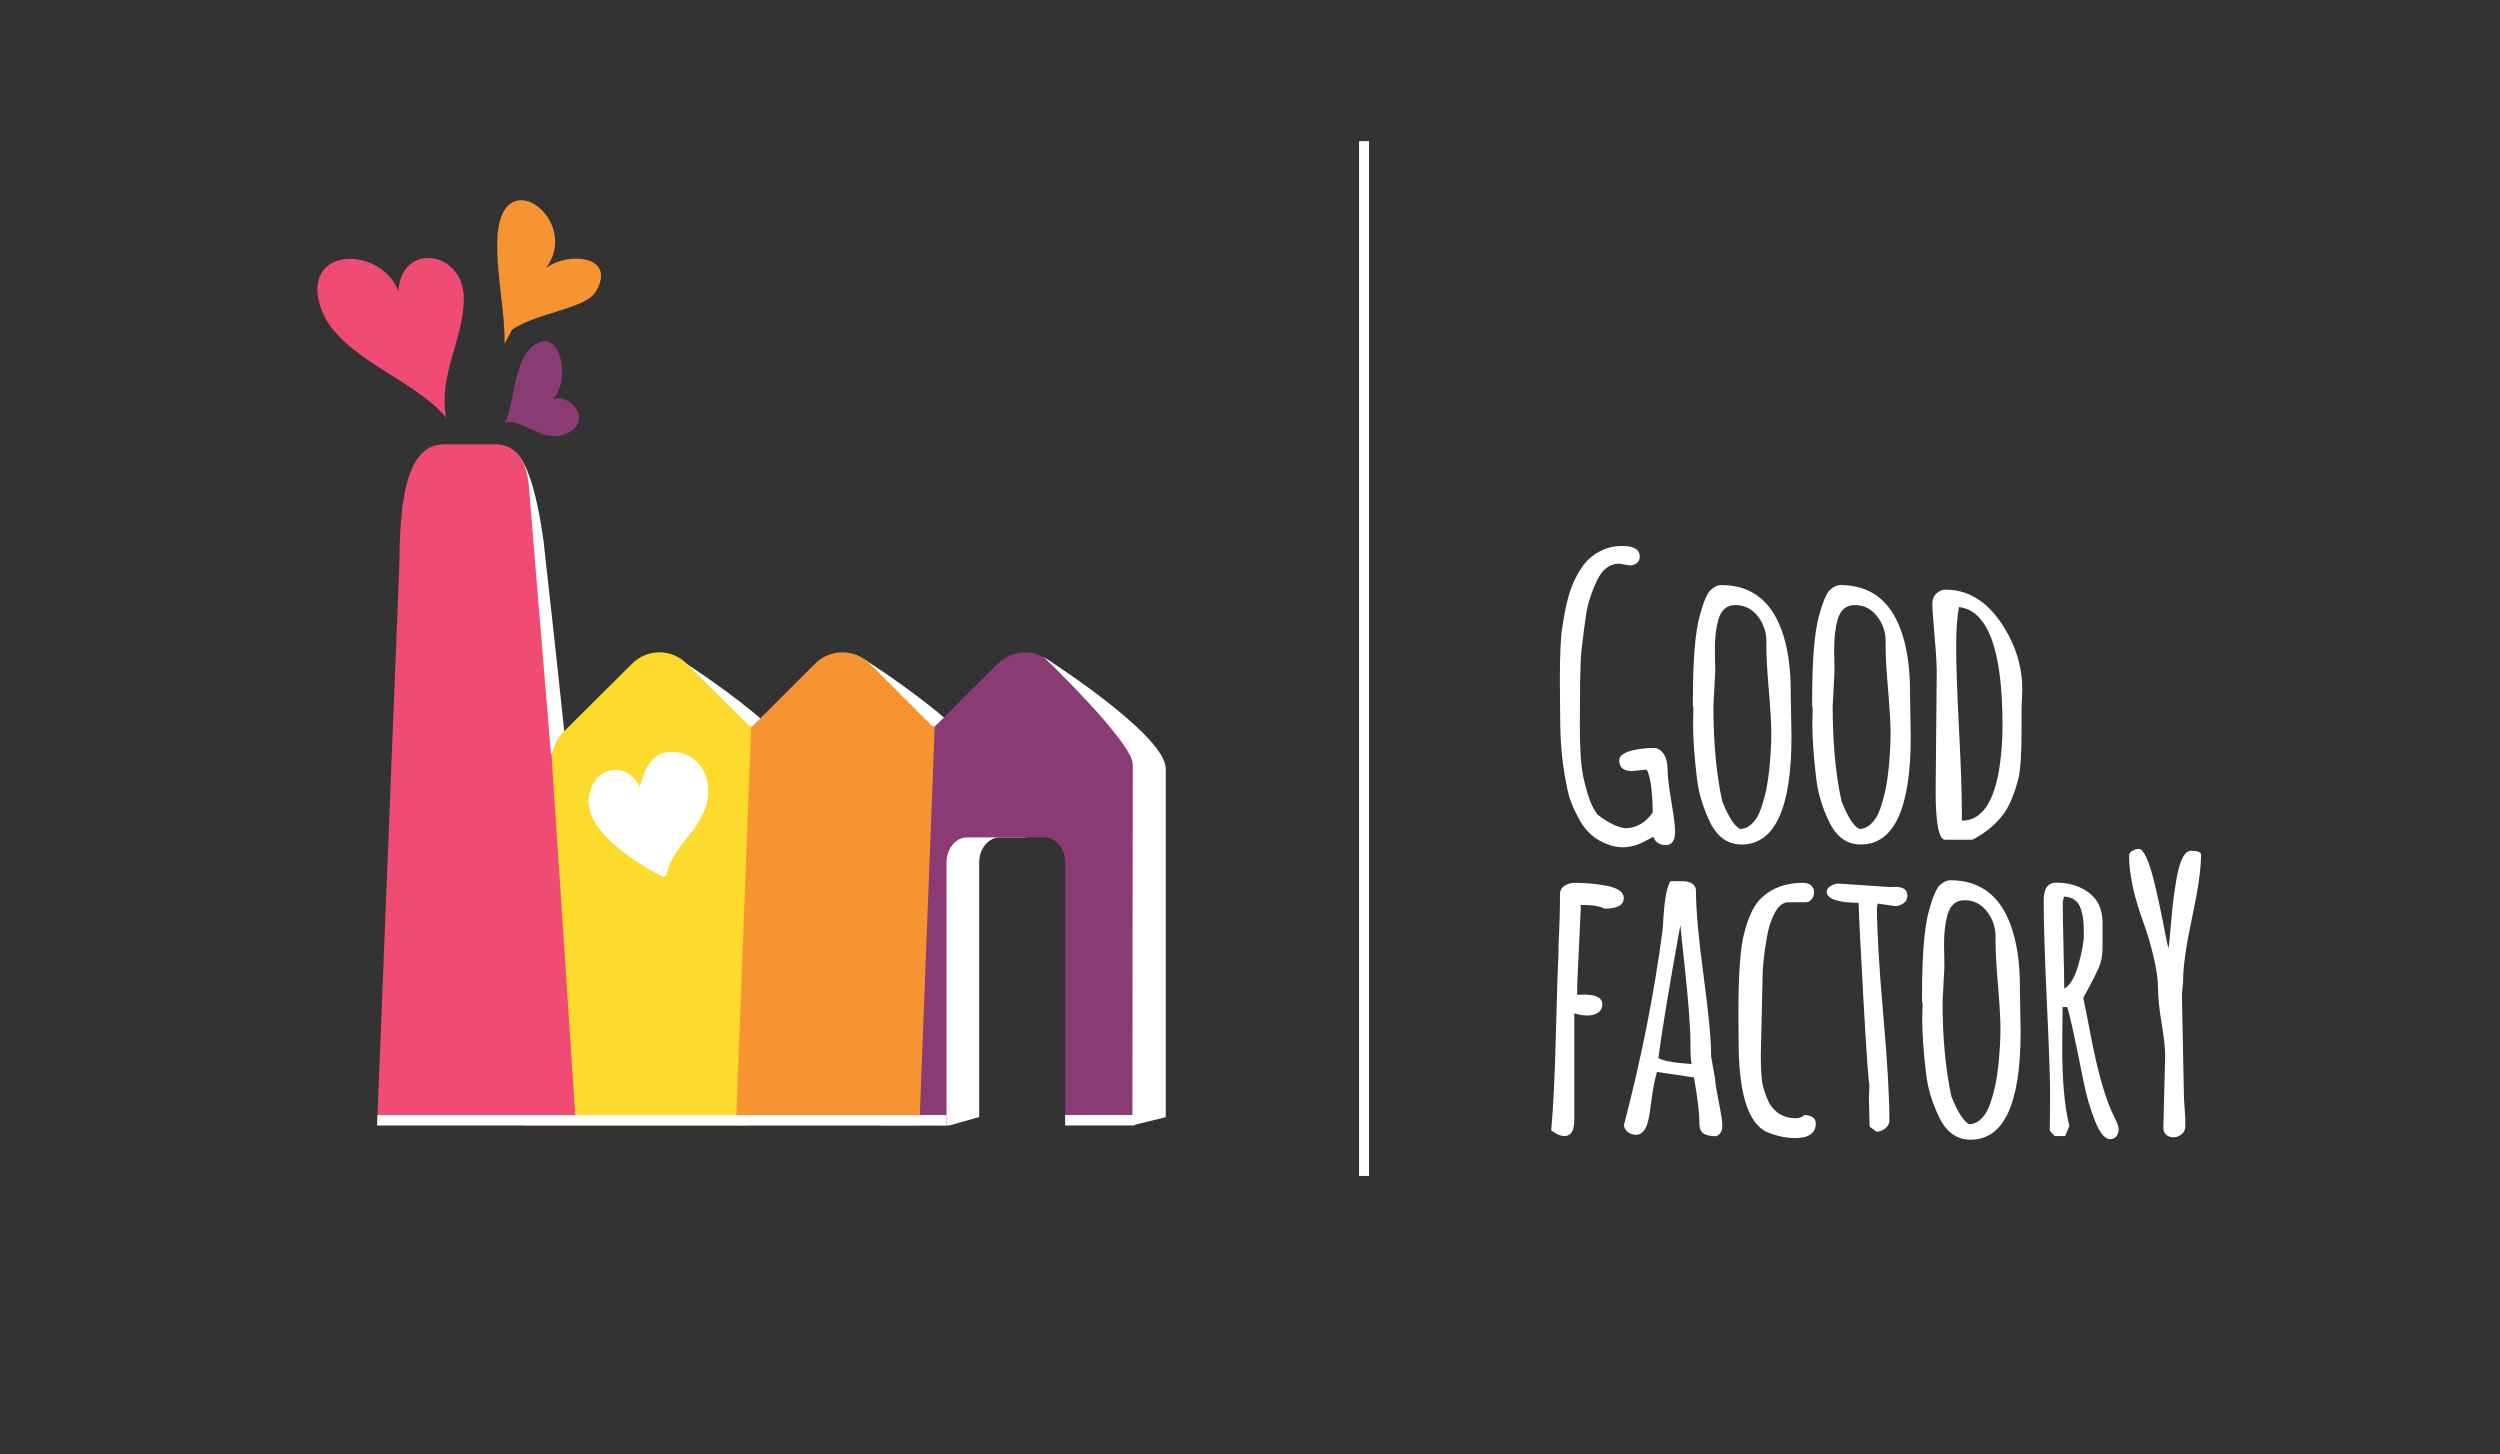 <?xml version="1.0" encoding="utf-8"?>
<!-- Generator: Adobe Illustrator 16.0.0, SVG Export Plug-In . SVG Version: 6.00 Build 0)  -->
<!DOCTYPE svg PUBLIC "-//W3C//DTD SVG 1.1//EN" "http://www.w3.org/Graphics/SVG/1.1/DTD/svg11.dtd">
<svg version="1.1" id="Warstwa_1" xmlns="http://www.w3.org/2000/svg" xmlns:xlink="http://www.w3.org/1999/xlink" x="0px" y="0px"
	 width="212.6px" height="123.663px" viewBox="0 0 212.6 123.663" enable-background="new 0 0 212.6 123.663" xml:space="preserve">
<rect x="0" y="0" width="212.6" height="123.663" fill="#333333" stroke="none"/>
<g>
	<path fill="#FFFFFF" d="M42.409,38.389c0,0,2.429-2.467,3.812,7.623c1.159,10.314,1.793,16.479,1.793,16.479l-1.569,3.364
		L42.409,38.389z"/>
	<path fill="#FFFFFF" d="M81.219,68.963l2.837-0.7c0,0-0.224,4.431-0.224-0.895c0-0.461,0,1.233,0-1.831
		c0-2.915-10.37-9.492-10.37-9.492s7.565,7.249,7.565,9.118C81.028,67.032,81.219,68.963,81.219,68.963z"/>
	<path fill="#FFFFFF" d="M65.523,68.963l2.838-0.7c0,0-0.225,4.431-0.225-0.895c0-0.461,0,1.233,0-1.831
		c0-2.915-10.37-9.492-10.37-9.492s7.566,7.249,7.566,9.118C65.333,67.032,65.523,68.963,65.523,68.963z"/>
	<g>
		<g>
			<g>
				<defs>
					<polygon id="SVGID_1_" points="87.293,93.849 74.844,97.38 74.751,64.861 87.293,64.861 					"/>
				</defs>
				<clipPath id="SVGID_2_">
					<use xlink:href="#SVGID_1_"  overflow="visible"/>
				</clipPath>
				<path clip-path="url(#SVGID_2_)" fill="#FFFFFF" d="M96.217,64.297h0.112c-0.081-0.729-0.371-1.437-0.931-1.998l-5.865-5.847
					c-1.275-1.303-3.386-1.303-4.692,0l-5.328,5.324h-0.209l-5.318-5.324c-1.299-1.303-3.404-1.303-4.685,0l-5.335,5.324h-0.197
					l-5.355-5.324c-1.282-1.303-3.387-1.303-4.674,0l-5.876,5.847c-0.416,0.434-0.706,0.978-0.839,1.53
					c-0.056,0.13-0.125,0.235-0.175,0.351l-1.88-22.873c-0.187-1.975-0.939-3.528-2.963-3.528h-4.15
					c-2.14,0-3.893,1.729-3.893,10.112l-1.897,47.813h14.484h2.89h33.828V73.346c0-1.18,0.79-2.135,1.763-2.135h6.568
					c0.975,0,1.764,0.955,1.764,2.135v22.357h3.116V65.649C96.478,65.19,96.373,64.718,96.217,64.297z"/>
			</g>
			<g>
				<g>
					<defs>
						<path id="SVGID_3_" d="M96.217,64.297h0.112c-0.081-0.729-0.371-1.437-0.931-1.998l-5.865-5.847
							c-1.275-1.303-3.386-1.303-4.692,0l-5.328,5.324h-0.209l-5.318-5.324c-1.299-1.303-3.404-1.303-4.685,0l-5.335,5.324h-0.197
							l-5.355-5.324c-1.282-1.303-3.387-1.303-4.674,0l-5.876,5.847c-0.416,0.434-0.706,0.978-0.839,1.53
							c-0.056,0.13-0.125,0.235-0.175,0.351l-1.88-22.873c-0.187-1.975-0.939-3.528-2.963-3.528h-4.15
							c-2.14,0-3.893,1.729-3.893,10.112l-1.897,47.813h14.484h2.89H80.49V73.346c0-1.18,0.791-2.135,1.763-2.135h6.569
							c0.974,0,1.763,0.955,1.763,2.135v22.357h5.894V65.649C96.478,65.19,96.373,64.718,96.217,64.297z"/>
					</defs>
					<clipPath id="SVGID_4_">
						<use xlink:href="#SVGID_3_"  overflow="visible"/>
					</clipPath>
					<polygon clip-path="url(#SVGID_4_)" fill="#FCDB2C" points="63.473,100.53 44.37,99.981 46.865,25.568 64.309,25.568 					"/>
					<path clip-path="url(#SVGID_4_)" fill="#FFFFFF" d="M56.434,74.554c-0.034,0-0.067-0.007-0.098-0.021
						c-0.362-0.163-2.021-1.019-3.541-2.236c-1.936-1.552-2.853-3.024-2.727-4.379c0.157-1.685,1.283-2.451,2.262-2.451
						c0.712,0,1.598,0.4,2.071,1.47c0.298-1.152,0.874-2.945,2.59-3c0.04-0.002,0.08-0.002,0.119-0.002
						c0.997,0,1.865,0.416,2.443,1.171c0.655,0.857,0.859,2.062,0.545,3.225c-0.335,1.237-1.024,2.103-1.691,2.939
						c-0.691,0.868-1.407,1.766-1.739,3.103c-0.018,0.07-0.064,0.127-0.128,0.159C56.505,74.546,56.47,74.554,56.434,74.554z"/>
					<polygon clip-path="url(#SVGID_4_)" fill="#EF4B73" points="49.334,101.088 31.333,101.088 29.938,25.568 44.37,25.84 					"/>
					<polygon clip-path="url(#SVGID_4_)" fill="#F79432" points="80.326,100.539 62.487,98.309 65.274,25.283 79.517,25.707 					
						"/>
					<polygon clip-path="url(#SVGID_4_)" fill="#8B3B73" points="98.589,99.697 78.096,98.03 80.883,25.561 98.589,24.735 					"/>
					<g clip-path="url(#SVGID_4_)">
						<path fill="#FFFFFF" d="M5.627,96.916c47.383,0,94.767,0,142.432,0"/>
						<g>
							<path fill="#FFFFFF" d="M5.627,99.006c47.477,0,94.955,0,142.432,0c2.696,0,2.696-4.181,0-4.181
								c-47.477,0-94.955,0-142.432,0C2.931,94.825,2.931,99.006,5.627,99.006L5.627,99.006z"/>
						</g>
					</g>
				</g>
			</g>
			<path fill="#FFFFFF" d="M96.296,95.703l2.839-0.7c0,0,0-15.749,0-21.075c0-0.461,0-5.494,0-8.558
				c0-2.915-10.37-9.492-10.37-9.492s7.566,7.25,7.566,9.118C96.332,66.864,96.296,95.703,96.296,95.703z"/>
		</g>
		<g>
			<path fill="#EF4B73" d="M37.936,35.464c-0.666-3.656,1.509-6.601,1.509-10.089c0-4.061-5.314-4.819-5.568-0.64l-0.029-0.08
				c-1.672-3.902-8.524-3.624-6.48,1.766c1.663,4.065,7.737,5.743,10.544,9.051l0.047,0.124c-0.006-0.03-0.01-0.059-0.016-0.088
				c0.005,0.006,0.01,0.012,0.016,0.017L37.936,35.464z"/>
		</g>
		<g>
			<path fill="#F79432" d="M46.435,22.797c2.963-3.975-3.473-8.98-4.104-3.034c-0.245,3.155,0.616,6.461,0.581,9.458l0.634-1.184
				c2.054-1.433,6.215-1.779,7.093-3.198C52.516,21.805,48.41,21.323,46.435,22.797z"/>
		</g>
		<g>
			<path fill="#8B3B73" d="M47.005,33.968c1.494-1.514,0.787-5.689-1.197-4.833c-2.104,0.908-2.014,4.851-2.809,6.748l-0.058,0.026
				c0.016-0.004,0.034-0.006,0.05-0.01c-0.011,0.028-0.022,0.056-0.034,0.082l0.229-0.107c1.5-0.091,3.279,2.062,5.269,0.862
				C50.342,35.554,48.44,33.434,47.005,33.968z"/>
		</g>
	</g>
</g>
<line fill="none" stroke="#FFFFFF" stroke-width="0.85" stroke-miterlimit="10" x1="116" y1="12.001" x2="116" y2="100.001"/>
<g>
	<path fill="#FFFFFF" d="M140.036,65.444l-1.247,0.125c-0.727,0-1.09-0.301-1.09-0.904c0-0.52,0.686-0.857,2.057-1.013
		c0.27-0.031,0.566-0.046,0.888-0.046s0.597,0.166,0.826,0.499c0.229,0.333,0.342,0.776,0.342,1.333c0,0.556,0.107,1.462,0.32,2.718
		c0.213,1.257,0.319,2.104,0.319,2.54c0,0.779-0.263,1.168-0.787,1.168s-0.875-0.223-1.052-0.67v-0.031
		c-0.124,0.052-0.357,0.171-0.701,0.358c-0.645,0.354-1.282,0.53-1.916,0.53c-0.457,0-0.914-0.093-1.371-0.281
		c-0.977-0.384-1.725-1.033-2.244-1.947c-0.561-0.966-0.93-1.891-1.106-2.773s-0.296-1.579-0.357-2.088
		c-0.073-0.52-0.13-1.111-0.172-1.776c-0.052-0.842-0.077-1.854-0.077-3.039l-0.016-2.353c0-2.057,0.066-3.532,0.202-4.425
		c0.135-0.894,0.272-1.625,0.413-2.197c0.14-0.571,0.304-1.078,0.49-1.519c0.187-0.442,0.416-0.87,0.686-1.286
		c0.271-0.426,0.582-0.774,0.935-1.044c0.759-0.603,1.626-0.901,2.603-0.896s1.464,0.309,1.464,0.912
		c0,0.229-0.083,0.41-0.249,0.545c-0.166,0.135-0.363,0.203-0.592,0.203l-0.919-0.156c-0.801,0.01-1.429,0.493-1.886,1.449
		c-0.488,1.049-0.8,2.046-0.935,2.992s-0.233,1.709-0.296,2.291c-0.083,0.571-0.136,1.221-0.156,1.948
		c-0.042,1.007-0.058,2.015-0.047,3.022l-0.015,1.979c0,2.036,0.09,3.484,0.272,4.347c0.182,0.862,0.371,1.548,0.568,2.057
		c0.187,0.52,0.416,0.946,0.686,1.278c0.883,0.675,1.657,1.054,2.321,1.138c0.945,0,1.729-0.447,2.353-1.34
		C140.52,67.2,140.348,65.984,140.036,65.444z"/>
	<path fill="#FFFFFF" d="M143.979,61.471l0.03-1.216c0-0.104-0.016-0.156-0.046-0.156v-0.576c0-3.345,0.191-5.724,0.576-7.136
		c0.322-1.194,0.634-1.932,0.935-2.212c0.302-0.281,0.598-0.421,0.889-0.421c2.472,0,4.175,1.247,5.11,3.739
		c0.54,1.434,0.811,3.199,0.811,5.298v0.233l0.063,3.615c0,6.118-1.418,9.177-4.254,9.177c-1.174,0-2.072-0.649-2.696-1.947
		c-0.592-1.247-0.955-2.472-1.09-3.677C144.087,64.374,143.979,62.8,143.979,61.471z M145.863,57.108l-0.155,2.945
		c0,3.085,0.249,5.775,0.747,8.071c0.53,1.34,1.034,2.129,1.512,2.368c0.384,0,0.732-0.156,1.044-0.467s0.559-0.73,0.739-1.254
		c0.183-0.524,0.336-1.078,0.461-1.659c0.113-0.572,0.202-1.184,0.265-1.839c0.104-1.132,0.155-2.098,0.155-2.898
		s-0.069-2.025-0.21-3.677c-0.141-1.651-0.21-2.882-0.21-3.692v-0.561c-0.021-0.779-0.275-1.473-0.764-2.08
		s-1.111-0.911-1.869-0.911c-0.728,0-1.211,0.41-1.45,1.23c-0.197,0.686-0.296,1.532-0.296,2.54L145.863,57.108z"/>
	<path fill="#FFFFFF" d="M154.121,61.471l0.031-1.216c0-0.104-0.016-0.156-0.047-0.156v-0.576c0-3.345,0.192-5.724,0.577-7.136
		c0.321-1.194,0.633-1.932,0.935-2.212c0.301-0.281,0.598-0.421,0.888-0.421c2.472,0,4.176,1.247,5.111,3.739
		c0.54,1.434,0.81,3.199,0.81,5.298v0.233l0.063,3.615c0,6.118-1.418,9.177-4.254,9.177c-1.174,0-2.072-0.649-2.695-1.947
		c-0.592-1.247-0.955-2.472-1.09-3.677C154.23,64.374,154.121,62.8,154.121,61.471z M156.006,57.108l-0.155,2.945
		c0,3.085,0.249,5.775,0.748,8.071c0.53,1.34,1.033,2.129,1.512,2.368c0.384,0,0.731-0.156,1.044-0.467
		c0.312-0.312,0.559-0.73,0.739-1.254c0.183-0.524,0.335-1.078,0.46-1.659c0.114-0.572,0.203-1.184,0.266-1.839
		c0.104-1.132,0.155-2.098,0.155-2.898s-0.07-2.025-0.21-3.677c-0.141-1.651-0.211-2.882-0.211-3.692v-0.561
		c-0.021-0.779-0.274-1.473-0.764-2.08c-0.487-0.607-1.111-0.911-1.869-0.911c-0.727,0-1.21,0.41-1.449,1.23
		c-0.197,0.686-0.296,1.532-0.296,2.54L156.006,57.108z"/>
	<path fill="#FFFFFF" d="M164.607,67.236l0.094-10.05c0-0.686-0.063-1.732-0.188-3.14c-0.125-1.407-0.188-2.303-0.188-2.688
		s0.119-0.683,0.359-0.896c0.238-0.213,0.493-0.319,0.763-0.319c2.192,0,3.974,1.283,5.345,3.848
		c0.789,1.465,1.184,3.013,1.184,4.644l-0.063,1.605v1.761c0,2.14-0.095,3.568-0.288,4.285c-0.192,0.716-0.392,1.313-0.6,1.792
		s-0.457,0.904-0.747,1.278c-0.676,0.852-1.527,1.537-2.556,2.057h-2.306C164.877,71.412,164.607,70.02,164.607,67.236z
		 M166.836,69.028v0.763c1.848,0,2.96-1.87,3.334-5.609c0.083-0.862,0.124-1.693,0.124-2.493c0-6.419-1.235-9.774-3.708-10.065
		c-0.156,0.841-0.233,1.997-0.233,3.466s0.08,3.768,0.241,6.895C166.755,65.112,166.836,67.459,166.836,69.028z"/>
	<path fill="#FFFFFF" d="M134.423,77.335l-0.297,6.405v0.857l0.593-0.015c1.028,0,1.543,0.28,1.543,0.841
		c0,0.281-0.115,0.506-0.343,0.678c-0.229,0.171-0.527,0.257-0.896,0.257s-0.751-0.063-1.146-0.187v9.037
		c0,0.935-0.275,1.403-0.825,1.403c-0.333,0-0.712-0.161-1.138-0.483c0.177-1.901,0.309-4.604,0.397-8.11
		c0.088-3.506,0.163-5.799,0.226-6.88v-0.779c0.083-1.548,0.125-2.992,0.125-4.332c0-0.301,0.127-0.535,0.381-0.701
		c0.255-0.167,0.541-0.25,0.857-0.25c0.317,0,0.657,0.01,1.021,0.031c0.373,0.021,0.825,0.073,1.355,0.156
		c1.204,0.177,1.807,0.545,1.807,1.106c0,0.603-0.54,0.904-1.62,0.904c-0.426-0.208-0.981-0.312-1.668-0.312h-0.373V77.335z"/>
	<path fill="#FFFFFF" d="M145.517,89.849l0.343,1.963c0,0.26,0.102,0.894,0.304,1.901s0.304,1.667,0.304,1.979v0.031
		c0,0.467-0.177,0.769-0.53,0.904c-0.445,0-0.794-0.073-1.043-0.218s-0.375-0.425-0.375-0.841c0-0.904-0.155-2.217-0.467-3.941
		l-3.147-0.468c-0.197,0.706-0.348,1.48-0.452,2.321c-0.104,0.842-0.202,1.454-0.296,1.839c-0.187,0.79-0.535,1.184-1.044,1.184
		c-0.249,0-0.48-0.081-0.693-0.241c-0.213-0.161-0.319-0.366-0.319-0.616l0.078-0.281c1.434-5.536,2.498-10.927,3.194-16.174
		c0.021-0.146,0.052-0.572,0.093-1.278c0.104-1.559,0.302-2.55,0.593-2.977h1.075c0.29,0,0.545,0.068,0.763,0.203
		c0.219,0.135,0.327,0.337,0.327,0.608c0,1.621,0.217,4.026,0.646,7.215C145.301,86.15,145.517,88.446,145.517,89.849z
		 M143.85,90.487c-0.063-0.312-0.094-0.854-0.094-1.628c0-0.773-0.044-1.735-0.133-2.882c-0.088-1.148-0.216-2.483-0.381-4.005
		c-0.167-1.522-0.28-2.626-0.344-3.312c-0.966,5.351-1.589,9.122-1.869,11.313C141.393,90.212,142.333,90.383,143.85,90.487z"/>
	<path fill="#FFFFFF" d="M147.854,88.617l-0.016-1.87v-0.763c0-3.138,0.156-5.319,0.467-6.545c0.375-1.517,0.894-2.566,1.559-3.148
		c0.903-0.81,2.047-1.215,3.428-1.215c0.333,0,0.579,0.078,0.74,0.234s0.242,0.343,0.242,0.561s-0.065,0.413-0.195,0.584
		c-0.13,0.171-0.293,0.262-0.491,0.272h-1.495c-0.437,0-0.815,0.281-1.138,0.842c-0.312,0.561-0.54,1.247-0.686,2.057
		c-0.271,1.538-0.4,2.81-0.39,3.818V83.6l-0.141,6.155c0,1.299,0.07,2.197,0.211,2.696c0.14,0.499,0.285,0.901,0.437,1.208
		c0.15,0.306,0.329,0.558,0.537,0.755c0.478,0.457,1.091,0.686,1.839,0.686c0.249,0,0.478-0.094,0.686-0.28
		c0.249,0,0.473,0.057,0.67,0.171s0.296,0.291,0.296,0.53c0,0.841-0.587,1.262-1.761,1.262c-0.478,0-0.979-0.07-1.503-0.21
		c-0.524-0.141-0.917-0.294-1.177-0.459C148.561,95.198,147.854,92.7,147.854,88.617z"/>
	<path fill="#FFFFFF" d="M158.993,95.816l-0.062-2.446c0-0.011,0.016-0.375,0.047-1.091c-0.083-0.27-0.252-2.669-0.507-7.198
		c-0.255-4.53-0.392-7.298-0.413-8.306c-0.041,0-0.082,0-0.124,0c-1.725-0.031-2.587-0.348-2.587-0.95
		c0-0.198,0.115-0.361,0.343-0.492c0.229-0.129,0.452-0.194,0.67-0.194l4.332,0.296l0.515-0.016c0.664,0,0.997,0.254,0.997,0.763
		c0,0.26-0.109,0.47-0.328,0.631c-0.218,0.161-0.462,0.242-0.731,0.242l-1.465-0.218l-0.063,0.327c0,2.016,0.177,5.034,0.529,9.054
		c0.354,4.02,0.53,7.043,0.53,9.068c0,0.25-0.114,0.47-0.343,0.662c-0.229,0.192-0.479,0.289-0.748,0.289L158.993,95.816z"/>
	<path fill="#FFFFFF" d="M163.466,86.576l0.03-1.215c0-0.104-0.016-0.156-0.046-0.156v-0.577c0-3.345,0.191-5.725,0.576-7.137
		c0.322-1.195,0.634-1.932,0.936-2.213c0.301-0.28,0.597-0.421,0.888-0.421c2.472,0,4.176,1.247,5.11,3.74
		c0.541,1.434,0.811,3.2,0.811,5.298v0.234l0.063,3.615c0,6.118-1.418,9.177-4.254,9.177c-1.174,0-2.072-0.649-2.695-1.947
		c-0.592-1.246-0.956-2.472-1.091-3.677C163.575,89.479,163.466,87.906,163.466,86.576z M165.351,82.213l-0.155,2.945
		c0,3.085,0.249,5.775,0.748,8.071c0.529,1.34,1.033,2.129,1.511,2.368c0.385,0,0.732-0.156,1.044-0.468
		c0.313-0.311,0.559-0.729,0.74-1.254c0.182-0.524,0.335-1.078,0.46-1.659c0.113-0.571,0.202-1.184,0.265-1.839
		c0.104-1.132,0.155-2.098,0.155-2.898s-0.069-2.025-0.21-3.677s-0.21-2.883-0.21-3.693v-0.561
		c-0.021-0.779-0.275-1.473-0.764-2.081s-1.111-0.912-1.87-0.912c-0.727,0-1.21,0.41-1.449,1.231
		c-0.196,0.685-0.296,1.532-0.296,2.54L165.351,82.213z"/>
	<path fill="#FFFFFF" d="M175.4,85.642l-0.03,3.458c0,2.815,0.202,5.033,0.607,6.654l-0.358,0.857h-0.888l-0.421-0.468
		c0.02-0.956,0.03-2.028,0.03-3.217c0-1.189-0.09-3.732-0.272-7.627c-0.182-3.896-0.272-6.805-0.272-8.727
		c0-1.008,0.354-1.512,1.06-1.512c1.111,0,2.046,0.291,2.805,0.873c0.758,0.582,1.138,1.413,1.138,2.494v2.244
		c0,0.613-0.115,1.172-0.343,1.676c-0.229,0.504-0.493,1.034-0.795,1.589s-0.468,0.865-0.499,0.927
		c0.115,0.52,0.317,1.538,0.607,3.054c0.624,3.313,1.314,5.697,2.072,7.152c0.219,0.416,0.327,0.74,0.327,0.974
		c0,0.233-0.064,0.431-0.194,0.592s-0.304,0.242-0.522,0.242c-0.446,0-0.874-0.512-1.284-1.535c-0.411-1.023-0.741-2.158-0.99-3.405
		c-0.758-3.812-1.221-5.91-1.387-6.294H175.4z M175.525,76.245l-0.109,0.452c0,0.873,0.021,2.132,0.063,3.779
		c0.042,1.646,0.063,2.844,0.063,3.592c0.498-0.26,0.901-0.938,1.208-2.033c0.307-1.096,0.459-1.936,0.459-2.517
		c0-0.582-0.016-1.01-0.047-1.286c-0.03-0.275-0.099-0.579-0.202-0.912C176.751,76.634,176.273,76.276,175.525,76.245z"/>
	<path fill="#FFFFFF" d="M183.97,95.94l0.156-6.17c0-0.623-0.102-1.545-0.304-2.766c-0.203-1.22-0.304-2.202-0.304-2.945
		c0-0.742-0.128-1.646-0.382-2.711c-0.255-1.065-0.537-2.023-0.85-2.875c-0.82-2.233-1.23-4.14-1.23-5.719
		c0-0.156,0.091-0.288,0.272-0.397c0.182-0.109,0.372-0.164,0.569-0.164c0.196,0,0.407,0.244,0.631,0.732
		c0.223,0.489,0.428,1.112,0.615,1.87c0.187,0.759,0.361,1.517,0.522,2.275c0.16,0.759,0.309,1.494,0.443,2.206
		c0.135,0.711,0.233,1.171,0.296,1.379c0.041-0.187,0.091-0.631,0.148-1.332c0.057-0.702,0.122-1.421,0.194-2.159
		c0.083-0.748,0.187-1.496,0.312-2.244c0.28-1.714,0.704-2.571,1.271-2.571s0.849,0.114,0.849,0.343
		c0,1.195-0.254,2.977-0.764,5.345c-0.509,2.369-0.764,4.166-0.764,5.392l-0.094,1.106v0.483l0.172,8.46l0.109,1.59v0.716
		c0,0.28-0.106,0.506-0.319,0.678c-0.213,0.171-0.444,0.257-0.693,0.257s-0.455-0.076-0.615-0.226
		C184.051,96.343,183.97,96.159,183.97,95.94z"/>
</g>
</svg>
